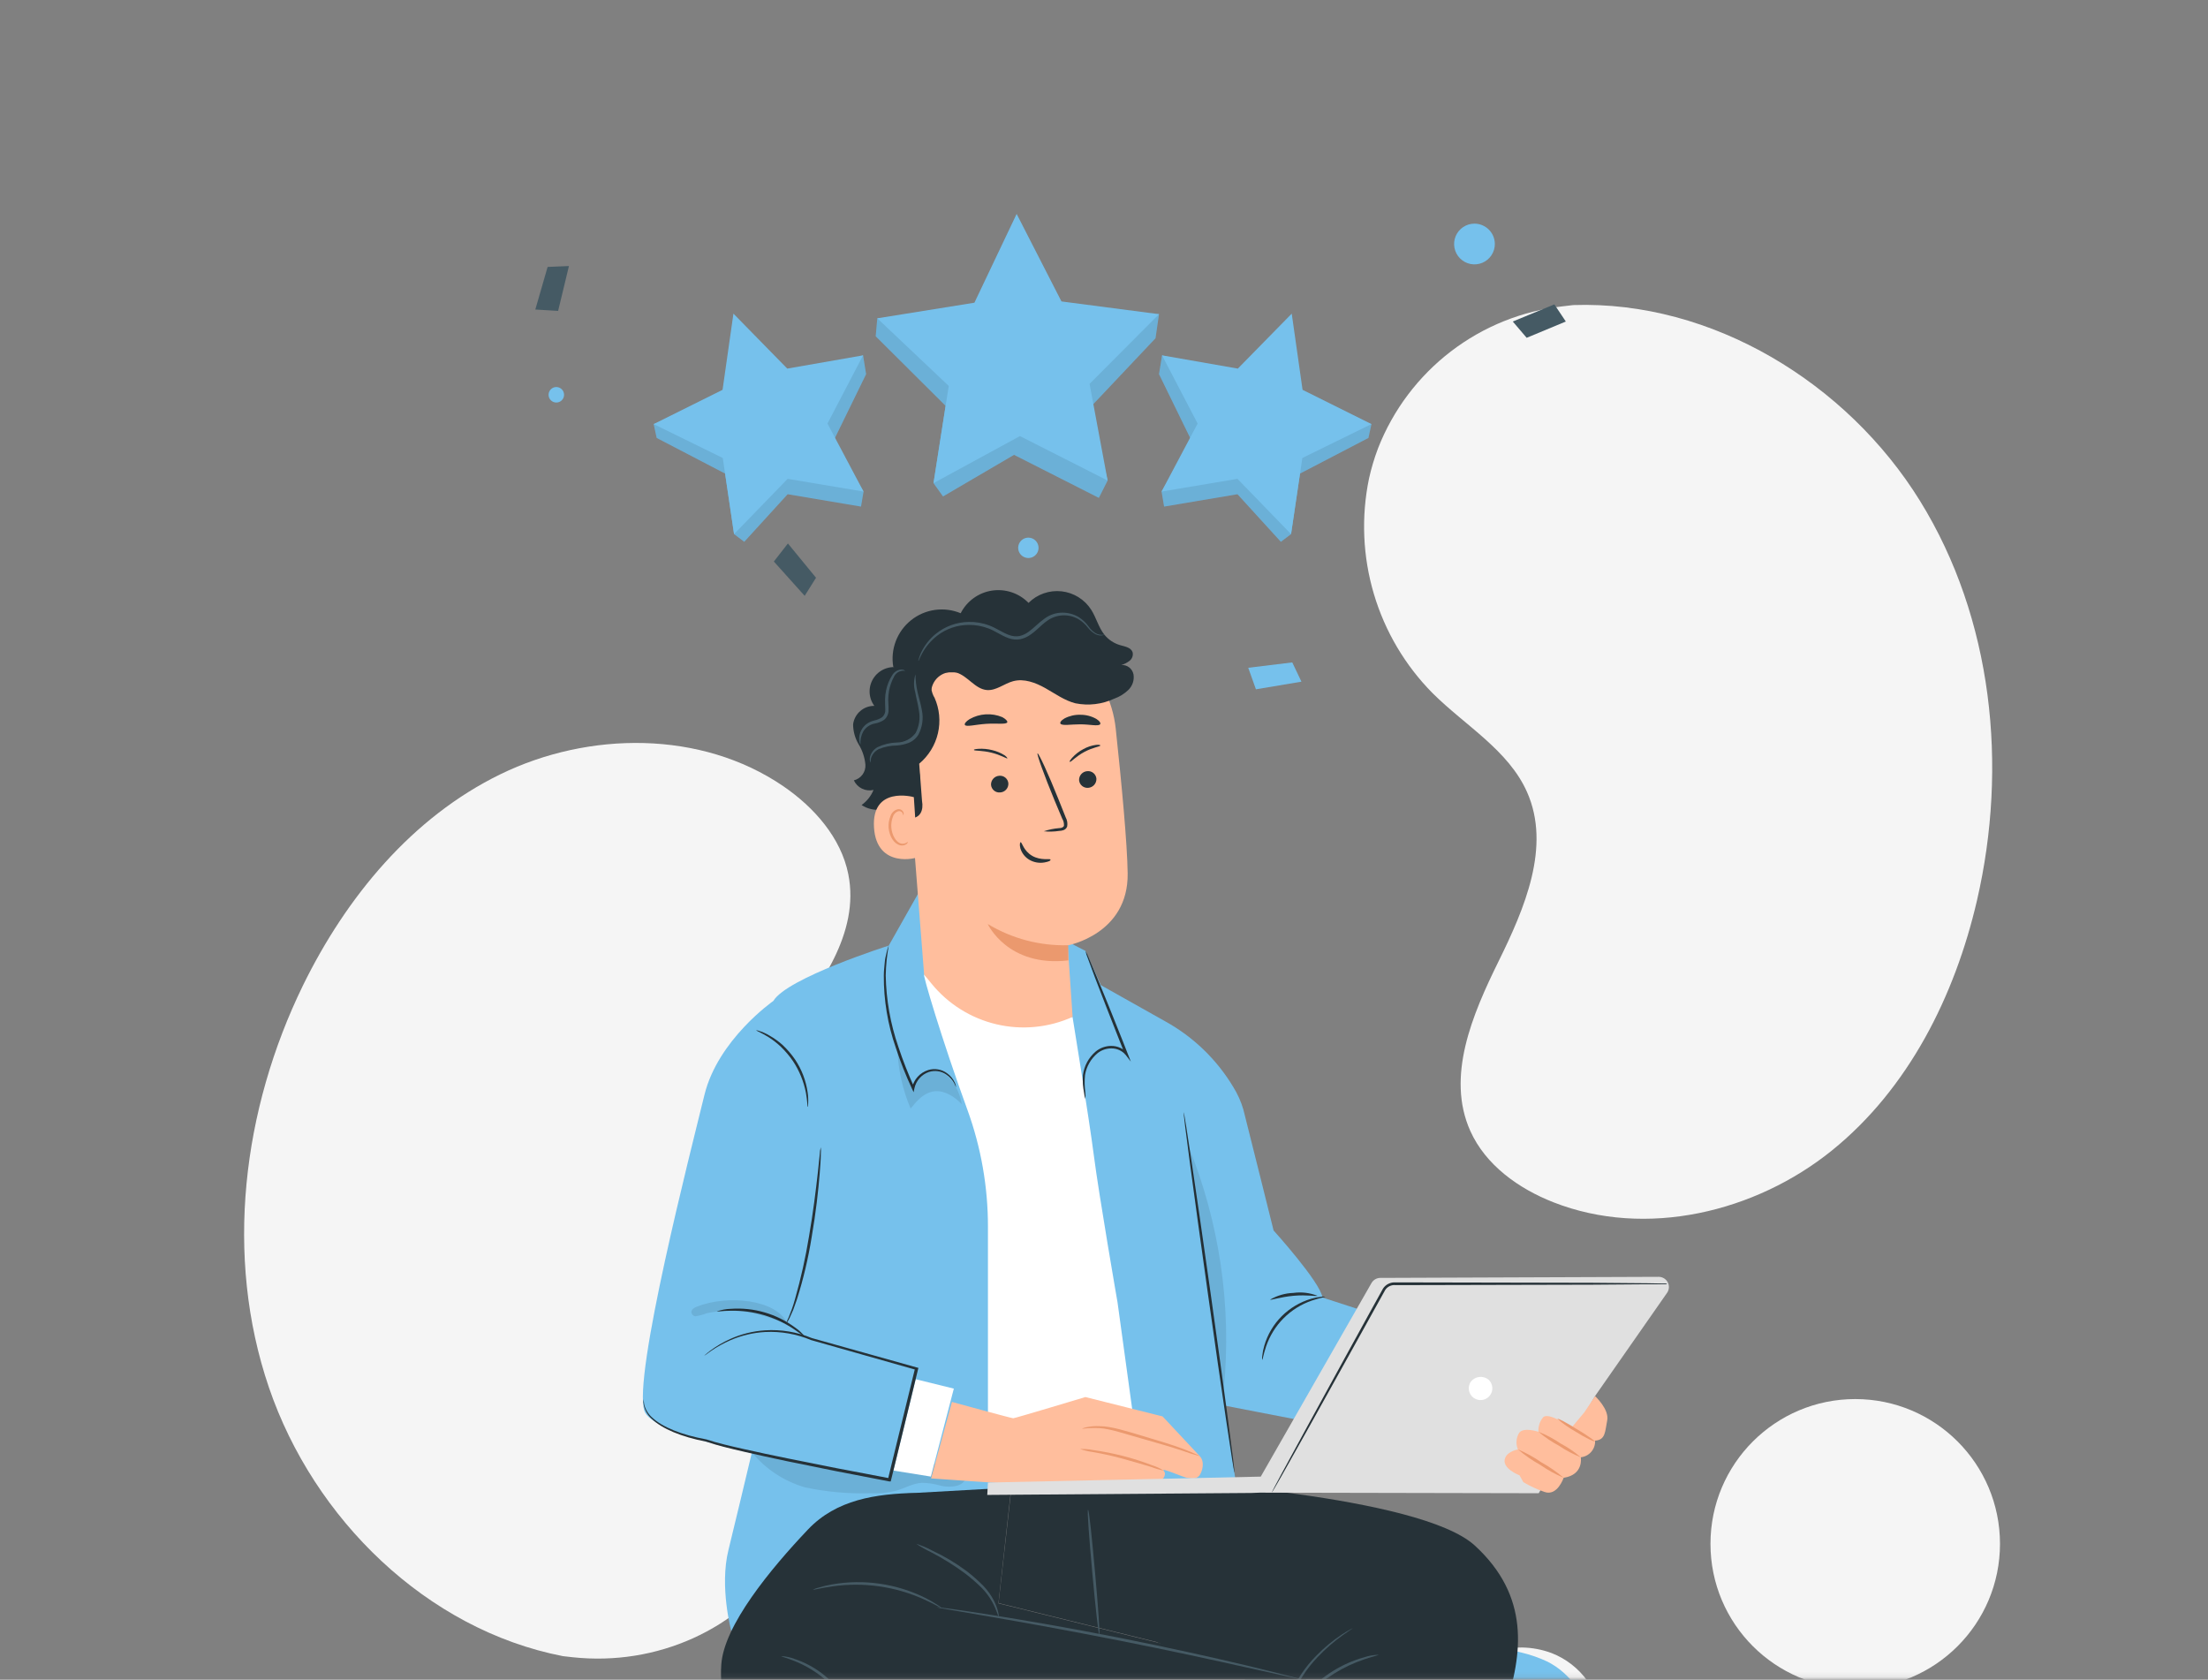<svg width="422" height="321" viewBox="0 0 422 321" fill="none" xmlns="http://www.w3.org/2000/svg">
<rect x="0" y="0" width="422" height="321" fill="#808080" stroke="none"/>
<mask id="mask0_1242_3967" style="mask-type:alpha" maskUnits="userSpaceOnUse" x="0" y="0" width="422" height="321">
<rect x="0.665" y="0.878" width="420.67" height="320" fill="#C4C4C4"/>
</mask>
<g mask="url(#mask0_1242_3967)">
<path d="M300.698 58.3L298.802 58.523C290.989 59.384 283.559 62.364 277.318 67.142C271.076 71.921 266.26 78.315 263.39 85.633C262.664 87.548 262.078 89.513 261.636 91.513C260.135 98.814 260.46 106.372 262.582 113.517C264.705 120.663 268.558 127.173 273.802 132.471C280.037 138.675 288.309 143.369 291.858 151.378C296.471 161.79 291.391 173.601 286.393 183.75C281.395 193.898 276.346 205.739 281.01 216.131C283.93 222.639 290.225 227.151 296.906 229.767C314.587 236.691 335.492 231.673 350.122 219.862C364.751 208.051 373.612 190.349 377.849 172.07C383.77 146.461 380.891 118.257 366.961 95.73C353.031 73.203 327.219 57.408 300.698 58.3Z" fill="#F5F5F5"/>
<path d="M107.586 316.498L109.482 316.711C125.47 318.425 141.214 311.48 150.034 298.229C151.183 296.529 152.2 294.742 153.076 292.887C156.178 286.109 157.557 278.669 157.09 271.23C156.623 263.791 154.325 256.582 150.399 250.246C145.715 242.804 138.7 236.366 137.047 227.779C134.888 216.627 142.481 206.216 149.629 197.446C156.776 188.677 164.339 178.275 162.139 167.103C160.75 160.107 155.62 154.298 149.7 150.243C134.016 139.537 112.523 139.73 95.623 147.972C78.723 156.214 66.161 171.462 57.899 188.332C46.382 211.954 42.834 240.036 51.4 265.159C59.967 290.281 81.541 311.429 107.586 316.498Z" fill="#F5F5F5"/>
<path d="M354.578 322.703C369.858 322.703 382.245 310.316 382.245 295.036C382.245 279.756 369.858 267.369 354.578 267.369C339.298 267.369 326.911 279.756 326.911 295.036C326.911 310.316 339.298 322.703 354.578 322.703Z" fill="#F5F5F5"/>
<path d="M252.761 247.965C252.315 244.984 243.413 235.15 243.413 235.15C243.413 235.15 238.973 217.297 237.635 212.035C237.189 210.514 236.538 209.061 235.698 207.716C232.551 202.473 228.074 198.153 222.721 195.195L210.404 188.271L207.463 181.722L177.88 166.515L169.861 180.708C169.861 180.708 150.386 186.892 147.811 191.282C145.236 195.672 149.088 254.95 149.088 254.95C149.088 254.95 140.977 289.135 139.224 296.212C137.47 303.288 139.771 311.723 139.771 311.723L154.279 293.525C158.79 287.868 168.685 285.263 175.792 285.364L236.53 285.638L234.086 268.626L283.226 278.136C283.226 278.136 291.671 261.651 292.35 261.327C293.029 261.002 252.761 247.965 252.761 247.965Z" fill="#76C1EC"/>
<path d="M176.624 186.234C176.198 185.798 180.05 198.825 184.896 212.096C187.503 219.267 188.831 226.841 188.82 234.471V282.526L217.936 280.549L213.587 248.898C213.587 248.898 210.039 228.479 209.045 220.714C208.133 213.617 204.99 194.354 204.99 194.354C204.99 194.354 188.82 198.653 176.624 186.234Z" fill="white"/>
<path d="M241.244 259.887C241.199 259.643 241.199 259.392 241.244 259.147C241.311 258.484 241.44 257.829 241.629 257.191C242.245 255.058 243.388 253.116 244.955 251.544C246.529 249.976 248.47 248.826 250.602 248.198C251.24 248.009 251.895 247.88 252.558 247.813C252.799 247.767 253.047 247.767 253.288 247.813C253.288 247.904 252.274 248.016 250.713 248.553C248.687 249.248 246.846 250.398 245.333 251.915C243.82 253.431 242.675 255.274 241.984 257.302C241.447 258.874 241.335 259.887 241.244 259.887Z" fill="#263238"/>
<path d="M242.744 248.37C244.097 247.576 245.627 247.133 247.195 247.083C248.747 246.868 250.329 247.056 251.787 247.63C251.787 247.793 249.76 247.397 247.235 247.63C244.711 247.863 242.805 248.522 242.744 248.37Z" fill="#263238"/>
<g opacity="0.3">
<path opacity="0.3" d="M146.158 274.598L143.624 277.457C146.266 280.719 149.848 283.09 153.883 284.249C157.95 285.112 162.106 285.487 166.262 285.364C167.946 285.446 169.632 285.285 171.27 284.888C172.923 284.411 174.454 283.479 176.167 283.377C177.316 283.383 178.459 283.546 179.563 283.864C180.675 284.179 181.849 284.197 182.97 283.915C183.524 283.765 184.016 283.44 184.372 282.989C184.728 282.538 184.93 281.985 184.947 281.41C172.308 277.717 159.299 275.432 146.158 274.598Z" fill="black"/>
</g>
<path d="M229.291 278.268L222.194 270.684L207.444 266.984C207.444 266.984 193.98 271.039 193.656 271.039C193.331 271.039 181.936 267.917 181.936 267.917L177.952 282.536L198.481 283.945L221.921 283.002C221.921 283.002 223.147 281.867 222.418 281.086C221.688 280.305 226.341 282.404 226.888 282.424C227.436 282.445 228.49 282.87 229.22 281.998C229.717 281.35 230.386 279.434 229.291 278.268Z" fill="#FFBE9D"/>
<path d="M222.418 281.036C221.621 280.885 220.841 280.661 220.086 280.366C218.666 279.92 216.689 279.353 214.49 278.744C212.29 278.136 210.262 277.73 208.792 277.477C207.988 277.372 207.196 277.185 206.43 276.919C207.242 276.884 208.055 276.945 208.853 277.102C210.792 277.373 212.714 277.752 214.611 278.237C216.511 278.719 218.379 279.315 220.207 280.022C220.984 280.264 221.727 280.605 222.418 281.036Z" fill="#EB996E"/>
<path d="M229.291 278.268C228.186 277.988 227.096 277.65 226.027 277.254C223.999 276.585 221.231 275.753 218.119 274.892C215.006 274.03 212.249 273.047 210.15 272.925C209.02 272.867 207.887 272.911 206.764 273.057C207.039 272.906 207.337 272.803 207.646 272.753C208.475 272.574 209.324 272.505 210.171 272.55C212.34 272.55 215.24 273.472 218.281 274.385C221.323 275.297 224.181 276.139 226.169 276.909C227.182 277.284 227.943 277.629 228.49 277.872C228.775 277.964 229.045 278.097 229.291 278.268Z" fill="#EB996E"/>
<path d="M147.811 191.282C147.811 191.282 137.216 198.653 134.631 209.257C132.046 219.862 120.884 263.202 123.175 269.68C125.466 276.159 170.013 282.525 170.013 282.525L175.295 260.222L152.667 254.027C152.667 254.027 152.961 233.396 153.245 224.85C153.529 216.303 147.811 191.282 147.811 191.282Z" fill="#76C1EC"/>
<path d="M175.011 263.578L182.301 265.372L177.911 282.181L170.753 281.035L175.011 263.578Z" fill="white"/>
<path d="M123.013 267.389C123.013 267.389 123.013 267.765 123.124 268.403C123.371 269.384 123.912 270.265 124.675 270.928C126.612 272.732 130.312 274.233 134.996 275.074C137.135 275.784 139.579 276.341 142.184 276.929C144.79 277.517 147.608 278.116 150.568 278.714C156.499 279.93 163.058 281.208 170.013 282.505L169.709 282.698C170.206 280.67 170.723 278.45 171.281 276.23C172.528 271.161 173.744 266.173 174.89 261.479L175.072 261.783L155.009 256.096C152.239 254.929 149.241 254.402 146.239 254.555C143.958 254.682 141.717 255.21 139.619 256.116C138.286 256.693 137.012 257.399 135.817 258.225L134.895 258.894C134.794 258.975 134.685 259.046 134.57 259.107C134.57 259.107 134.662 259.005 134.854 258.843C135.047 258.681 135.341 258.427 135.746 258.123C136.924 257.25 138.192 256.506 139.528 255.903C141.639 254.946 143.906 254.379 146.219 254.23C149.274 254.035 152.332 254.542 155.161 255.71L175.285 261.347L175.528 261.408L175.468 261.651C174.322 266.345 173.116 271.293 171.879 276.412C171.331 278.622 170.804 280.812 170.297 282.87L170.236 283.114H169.993C163.038 281.806 156.489 280.508 150.558 279.271C147.598 278.653 144.79 278.034 142.174 277.426C139.558 276.818 137.105 276.24 134.956 275.5C130.211 274.598 126.51 273.036 124.554 271.141C123.778 270.443 123.245 269.516 123.033 268.494C122.96 268.13 122.953 267.756 123.013 267.389Z" fill="#263238"/>
<path d="M153.904 255.538C153.843 255.609 153.083 254.909 151.724 254.007C148.166 251.624 143.961 250.396 139.68 250.489C138.038 250.489 137.034 250.712 137.014 250.621C137.863 250.313 138.757 250.146 139.66 250.124C144.058 249.805 148.426 251.075 151.967 253.703C152.71 254.203 153.364 254.823 153.904 255.538Z" fill="#263238"/>
<path d="M156.874 219.243C156.911 219.695 156.911 220.15 156.874 220.602C156.874 221.484 156.783 222.741 156.661 224.302C156.408 227.414 155.952 231.703 155.13 236.407C154.489 240.432 153.55 244.403 152.322 248.289C152.079 249.029 151.815 249.698 151.602 250.317L150.953 251.776C150.763 252.193 150.529 252.587 150.254 252.952C150.381 252.518 150.551 252.097 150.761 251.695C150.933 251.259 151.116 250.763 151.329 250.215C151.541 249.668 151.744 248.958 151.967 248.188C153.075 244.288 153.959 240.327 154.613 236.326C155.424 231.642 155.941 227.374 156.286 224.272C156.438 222.802 156.57 221.575 156.671 220.602C156.684 220.142 156.753 219.686 156.874 219.243Z" fill="#263238"/>
<path d="M182.706 207.757C182.706 207.757 182.605 207.483 182.362 207.007C182.001 206.331 181.474 205.759 180.831 205.344C180.355 205.018 179.811 204.804 179.24 204.72C178.669 204.635 178.086 204.683 177.536 204.858C176.839 205.096 176.216 205.513 175.729 206.066C175.242 206.618 174.907 207.289 174.758 208.011L174.616 208.73L174.302 208.061C173.116 205.516 172.083 202.903 171.21 200.235C169.661 195.79 168.886 191.113 168.918 186.406C168.918 185.504 169.04 184.693 169.091 183.973C169.142 183.253 169.304 182.655 169.415 182.168C169.522 181.657 169.671 181.155 169.861 180.668C169.516 182.562 169.322 184.481 169.283 186.406C169.367 191.061 170.185 195.673 171.706 200.072C172.581 202.72 173.596 205.319 174.748 207.858L174.292 207.919C174.467 207.122 174.848 206.385 175.398 205.781C175.948 205.178 176.647 204.73 177.424 204.482C178.028 204.3 178.666 204.261 179.287 204.369C179.908 204.476 180.496 204.727 181.003 205.101C181.662 205.564 182.181 206.198 182.504 206.936C182.592 207.13 182.657 207.334 182.696 207.544C182.716 207.676 182.727 207.757 182.706 207.757Z" fill="#263238"/>
<path d="M207.423 210.038C207.314 209.642 207.236 209.239 207.19 208.832C206.968 207.714 206.896 206.572 206.977 205.435C207.205 203.687 208.076 202.086 209.42 200.944C210.252 200.26 211.294 199.884 212.37 199.88C212.957 199.873 213.538 199.994 214.074 200.233C214.61 200.473 215.087 200.826 215.473 201.269L215.026 201.532L214.063 199.109C212.168 194.334 210.485 189.985 209.288 186.852L207.899 183.111C207.706 182.664 207.56 182.199 207.463 181.722C207.713 182.141 207.923 182.582 208.092 183.04C208.498 184.054 209.015 185.24 209.643 186.72C210.931 189.833 212.685 194.141 214.56 198.886L215.513 201.319L216.132 202.88L215.118 201.573C214.783 201.184 214.367 200.874 213.899 200.664C213.432 200.454 212.924 200.349 212.411 200.356C211.446 200.35 210.508 200.676 209.755 201.279C208.488 202.338 207.642 203.816 207.372 205.445C207.263 206.556 207.283 207.675 207.433 208.781C207.481 209.199 207.478 209.621 207.423 210.038Z" fill="#263238"/>
<path d="M226.229 212.552C226.371 212.552 228.662 227.942 231.349 246.971C234.035 266.001 236.083 281.441 235.941 281.441C235.8 281.441 233.508 266.051 230.822 246.971C228.135 227.891 226.087 212.573 226.229 212.552Z" fill="#263238"/>
<g opacity="0.3">
<path opacity="0.3" d="M171.514 200.397C171.637 204.339 172.493 208.224 174.038 211.853C175.143 210.484 176.37 209.045 178.093 208.639C180.182 208.143 182.301 209.43 183.811 211.012C183.55 209.43 182.925 207.931 181.986 206.632C181.518 205.993 180.908 205.472 180.205 205.108C179.501 204.744 178.723 204.547 177.931 204.533C177.142 204.552 176.381 204.833 175.77 205.333C175.158 205.832 174.731 206.521 174.555 207.291L171.645 200.468" fill="black"/>
</g>
<path d="M154.39 211.538C154.299 211.538 154.33 210.474 154.026 208.821C153.609 206.668 152.772 204.618 151.562 202.789C150.881 201.799 150.103 200.878 149.24 200.042C148.525 199.365 147.748 198.757 146.919 198.227C145.489 197.325 144.486 196.98 144.526 196.889C144.775 196.907 145.019 196.968 145.246 197.071C145.53 197.147 145.805 197.253 146.067 197.385C146.418 197.536 146.756 197.712 147.081 197.913C147.963 198.411 148.789 199.002 149.544 199.677C150.454 200.524 151.266 201.469 151.967 202.495C153.224 204.378 154.042 206.519 154.36 208.76C154.461 209.431 154.495 210.111 154.461 210.788C154.461 211.275 154.431 211.538 154.39 211.538Z" fill="#263238"/>
<path d="M213.242 139.243C212.663 133.814 210.062 128.803 205.955 125.205C201.848 121.608 196.538 119.688 191.08 119.828H189.955C177.84 120.842 171.939 131.7 173.298 143.775L176.623 186.254L178.033 187.977C181.196 191.864 185.557 194.595 190.435 195.744C195.312 196.894 200.433 196.398 205 194.334L204.067 180.667C204.067 180.667 215.686 178.559 215.523 166.9C215.452 161.243 214.357 149.665 213.242 139.243Z" fill="#FFBE9D"/>
<path d="M204.158 180.637C198.749 180.788 193.411 179.38 188.779 176.582C188.779 176.582 192.581 184.885 204.189 183.537L204.158 180.637Z" fill="#EB996E"/>
<path d="M209.552 148.833C209.563 149.266 209.408 149.687 209.117 150.008C208.826 150.329 208.423 150.526 207.991 150.557C207.779 150.578 207.566 150.556 207.363 150.494C207.16 150.432 206.971 150.33 206.808 150.194C206.645 150.058 206.51 149.891 206.412 149.703C206.314 149.515 206.255 149.309 206.237 149.097C206.223 148.663 206.378 148.241 206.669 147.92C206.96 147.598 207.365 147.402 207.798 147.374C208.01 147.351 208.223 147.372 208.427 147.433C208.631 147.495 208.82 147.597 208.983 147.733C209.147 147.869 209.281 148.037 209.379 148.226C209.477 148.415 209.535 148.621 209.552 148.833Z" fill="#263238"/>
<path d="M210.292 142.497C210.16 142.7 208.842 142.842 207.251 143.694C205.659 144.545 204.726 145.61 204.513 145.59C204.3 145.569 204.513 145.296 204.909 144.819C205.515 144.147 206.236 143.587 207.038 143.167C207.803 142.739 208.642 142.46 209.511 142.345C210.11 142.285 210.363 142.396 210.292 142.497Z" fill="#263238"/>
<path d="M192.723 149.716C192.742 150.151 192.589 150.576 192.297 150.899C192.004 151.221 191.596 151.416 191.162 151.439C190.95 151.462 190.736 151.441 190.532 151.379C190.329 151.318 190.14 151.216 189.976 151.08C189.813 150.944 189.678 150.776 189.581 150.587C189.483 150.398 189.424 150.191 189.408 149.979C189.394 149.546 189.548 149.123 189.84 148.802C190.131 148.48 190.536 148.285 190.969 148.256C191.18 148.234 191.394 148.254 191.598 148.316C191.802 148.377 191.991 148.479 192.154 148.615C192.318 148.752 192.452 148.919 192.55 149.108C192.648 149.297 192.706 149.504 192.723 149.716Z" fill="#263238"/>
<path d="M192.52 144.941C192.287 144.941 191.202 144.261 189.479 143.836C187.755 143.41 186.326 143.501 186.174 143.359C186.022 143.217 186.356 143.156 186.975 143.106C187.878 143.048 188.785 143.134 189.661 143.359C190.51 143.561 191.319 143.903 192.054 144.373C192.459 144.697 192.581 144.92 192.52 144.941Z" fill="#263238"/>
<path d="M199.495 158.861C200.434 158.547 201.408 158.346 202.395 158.263C202.851 158.263 203.277 158.1 203.348 157.786C203.376 157.316 203.259 156.849 203.013 156.448L201.563 152.991C199.536 148.084 198.096 144.039 198.299 143.968C198.502 143.897 200.326 147.8 202.283 152.707C202.77 153.923 203.236 155.079 203.672 156.184C203.971 156.728 204.072 157.359 203.956 157.969C203.893 158.132 203.793 158.279 203.665 158.398C203.537 158.518 203.383 158.607 203.216 158.658C202.966 158.736 202.707 158.781 202.445 158.79C201.469 158.94 200.477 158.964 199.495 158.861Z" fill="#263238"/>
<path d="M192.52 138.026C192.317 138.503 190.543 138.188 188.465 138.33C186.386 138.472 184.622 138.979 184.409 138.523C184.288 138.31 184.612 137.864 185.312 137.428C186.253 136.892 187.304 136.579 188.384 136.513C189.465 136.446 190.547 136.627 191.547 137.043C192.216 137.398 192.581 137.793 192.52 138.026Z" fill="#263238"/>
<path d="M210.252 138.422C209.856 138.838 208.315 138.422 206.47 138.422C204.625 138.422 203.054 138.736 202.689 138.31C202.526 138.108 202.77 137.692 203.449 137.297C204.386 136.806 205.433 136.565 206.49 136.597C207.556 136.59 208.605 136.862 209.532 137.388C210.201 137.804 210.424 138.229 210.252 138.422Z" fill="#263238"/>
<path d="M216.639 128.882C216.536 128.35 216.242 127.874 215.813 127.543C215.383 127.212 214.848 127.05 214.307 127.087C214.89 126.921 215.434 126.642 215.909 126.266C216.145 126.076 216.323 125.822 216.421 125.536C216.52 125.249 216.536 124.94 216.466 124.644C216.162 123.742 215.007 123.549 214.094 123.296C212.896 122.948 211.835 122.24 211.053 121.268C209.948 119.869 209.522 118.044 208.559 116.534C207.937 115.558 207.104 114.735 206.122 114.124C205.139 113.514 204.032 113.131 202.883 113.004C201.733 112.878 200.569 113.011 199.478 113.394C198.386 113.776 197.395 114.399 196.575 115.216C195.681 114.296 194.58 113.603 193.364 113.195C192.148 112.787 190.852 112.675 189.583 112.868C188.315 113.061 187.112 113.555 186.072 114.307C185.033 115.059 184.189 116.048 183.609 117.193C182.054 116.544 180.353 116.325 178.684 116.56C177.015 116.794 175.44 117.473 174.124 118.525C172.808 119.577 171.798 120.964 171.202 122.54C170.605 124.116 170.443 125.823 170.733 127.483L177.992 131.933C178.051 131.381 178.226 130.848 178.507 130.369C178.787 129.89 179.166 129.475 179.618 129.153C180.07 128.831 180.586 128.609 181.131 128.501C181.675 128.393 182.236 128.402 182.777 128.527C184.967 129.166 186.366 131.7 188.637 131.873C190.411 132.004 191.922 130.636 193.635 130.18C195.714 129.622 197.914 130.453 199.789 131.508C201.665 132.562 203.459 133.88 205.548 134.407C208.042 134.907 210.631 134.598 212.938 133.525C213.963 133.166 214.897 132.588 215.676 131.832C216.06 131.453 216.348 130.987 216.515 130.474C216.683 129.961 216.725 129.415 216.639 128.882Z" fill="#263238"/>
<path d="M179.219 128.507L212.472 128.325C211.272 126.09 209.529 124.193 207.403 122.81C202.987 119.583 197.665 117.834 192.196 117.812C186.772 117.812 175.924 124.776 172.102 128.619C169.06 131.66 169.141 134.286 169.141 134.286C168.756 138.605 171.301 143.41 172.386 147.638C172.933 149.808 174.079 156.377 174.079 156.377C175.904 156.326 176.542 154.846 176.218 153.042L175.68 145.945C177.475 144.448 178.732 142.406 179.261 140.13C179.789 137.854 179.561 135.468 178.61 133.333C178.154 132.704 177.059 129.775 179.219 128.507Z" fill="#263238"/>
<path d="M175.204 145.478C173.511 139.598 171.95 133.312 173.754 127.432H172.74L172.335 127.726C171.397 127.411 170.384 127.403 169.442 127.703C168.499 128.003 167.677 128.595 167.094 129.394C166.511 130.193 166.197 131.156 166.199 132.145C166.201 133.134 166.518 134.097 167.104 134.894C166.115 134.885 165.157 135.238 164.41 135.886C163.664 136.533 163.179 137.432 163.048 138.412C163.052 139.777 163.427 141.116 164.133 142.285C164.841 143.456 165.274 144.774 165.4 146.137C165.443 146.816 165.245 147.488 164.84 148.035C164.436 148.582 163.852 148.969 163.19 149.128C163.511 149.819 164.06 150.38 164.745 150.714C165.43 151.048 166.209 151.136 166.952 150.963C166.478 152.118 165.687 153.117 164.67 153.842C166.84 155.322 169.81 154.856 172.163 153.67C173.622 153.083 174.813 151.978 175.508 150.567C176.157 148.935 175.67 147.141 175.204 145.478Z" fill="#263238"/>
<path d="M174.657 152.342C174.454 152.261 166.546 150.182 167.043 158.141C167.54 166.099 175.407 164.001 175.407 163.767C175.407 163.534 174.657 152.342 174.657 152.342Z" fill="#FFBE9D"/>
<path d="M173.501 160.878C173.501 160.878 173.369 160.979 173.136 161.101C172.821 161.257 172.458 161.286 172.122 161.182C171.26 160.918 170.48 159.631 170.358 158.191C170.297 157.503 170.39 156.81 170.632 156.163C170.697 155.908 170.823 155.671 170.999 155.475C171.176 155.279 171.398 155.129 171.646 155.038C171.803 154.989 171.972 154.996 172.126 155.057C172.279 155.117 172.406 155.229 172.487 155.373C172.609 155.586 172.558 155.748 172.609 155.768C172.66 155.788 172.771 155.616 172.69 155.292C172.625 155.102 172.505 154.936 172.345 154.815C172.233 154.737 172.106 154.682 171.972 154.654C171.837 154.626 171.699 154.626 171.565 154.653C171.242 154.738 170.946 154.903 170.705 155.134C170.464 155.364 170.285 155.652 170.186 155.971C169.893 156.683 169.772 157.454 169.831 158.222C169.983 159.823 170.845 161.263 172.061 161.547C172.277 161.594 172.501 161.593 172.717 161.544C172.932 161.495 173.134 161.399 173.308 161.263C173.501 161.07 173.531 160.888 173.501 160.878Z" fill="#EB996E"/>
<path d="M166.394 145.742C166.394 145.742 166.171 145.438 166.242 144.809C166.327 144.383 166.504 143.98 166.762 143.63C167.019 143.279 167.351 142.99 167.732 142.781C168.875 142.238 170.117 141.937 171.382 141.899C172.09 141.9 172.787 141.732 173.418 141.412C174.049 141.091 174.595 140.626 175.011 140.054C175.674 138.765 175.895 137.294 175.64 135.867C175.447 134.529 175.093 133.323 174.92 132.278C174.599 131.16 174.617 129.971 174.971 128.862C174.978 129.98 175.104 131.095 175.346 132.187C175.569 133.201 175.964 134.387 176.208 135.796C176.514 137.355 176.278 138.972 175.539 140.379C175.099 141.106 174.433 141.668 173.643 141.981C172.935 142.243 172.195 142.407 171.443 142.467C170.244 142.474 169.057 142.708 167.945 143.157C167.597 143.336 167.288 143.582 167.035 143.881C166.783 144.181 166.593 144.527 166.475 144.9C166.43 145.179 166.403 145.46 166.394 145.742Z" fill="#455A64"/>
<path d="M164.468 142.285C164.468 142.285 164.296 142.062 164.225 141.565C164.143 140.864 164.281 140.156 164.62 139.537C164.853 139.098 165.174 138.711 165.563 138.402C166.018 138.06 166.539 137.819 167.094 137.692C167.632 137.577 168.144 137.364 168.604 137.063C168.808 136.881 168.968 136.655 169.071 136.402C169.175 136.149 169.22 135.876 169.202 135.604C169.202 135.005 169.132 134.367 169.152 133.728C169.16 133.118 169.228 132.51 169.355 131.913C169.559 130.905 169.948 129.943 170.5 129.075C170.676 128.756 170.928 128.486 171.235 128.29C171.541 128.093 171.891 127.976 172.254 127.949C172.781 127.949 173.004 128.193 172.984 128.213C172.964 128.233 172.72 128.122 172.274 128.213C171.97 128.278 171.684 128.412 171.439 128.606C171.195 128.799 170.999 129.046 170.865 129.328C170.408 130.178 170.086 131.095 169.912 132.045C169.814 132.608 169.763 133.177 169.76 133.748C169.76 134.336 169.851 134.965 169.821 135.654C169.836 136.015 169.768 136.375 169.622 136.705C169.476 137.035 169.256 137.328 168.979 137.56C168.456 137.911 167.866 138.149 167.246 138.26C166.784 138.339 166.345 138.515 165.956 138.777C165.568 139.04 165.241 139.382 164.995 139.78C164.579 140.546 164.395 141.416 164.468 142.285Z" fill="#455A64"/>
<path d="M211.063 121.268C211.113 121.268 210.465 121.704 209.42 121.218C208.832 120.899 208.318 120.46 207.91 119.93C207.407 119.271 206.78 118.716 206.065 118.298C205.134 117.774 204.071 117.533 203.005 117.603C201.939 117.674 200.917 118.052 200.063 118.693C199.049 119.403 198.208 120.406 197.021 121.238C196.418 121.685 195.727 122 194.994 122.16C194.235 122.293 193.454 122.22 192.733 121.947C191.293 121.43 190.158 120.548 188.921 120.102C187.727 119.644 186.459 119.414 185.18 119.423C182.978 119.42 180.837 120.152 179.097 121.501C177.935 122.409 176.969 123.544 176.259 124.837C175.762 125.759 175.579 126.327 175.529 126.307C175.478 126.287 175.529 126.155 175.61 125.881C175.725 125.486 175.867 125.1 176.036 124.725C176.69 123.345 177.642 122.126 178.823 121.157C180.603 119.702 182.821 118.891 185.119 118.855C186.472 118.82 187.819 119.051 189.083 119.535C190.422 120.021 191.577 120.903 192.885 121.359C193.505 121.598 194.177 121.665 194.832 121.552C195.466 121.407 196.064 121.13 196.586 120.741C197.65 119.981 198.542 118.977 199.627 118.227C200.63 117.475 201.851 117.073 203.104 117.081C204.173 117.089 205.222 117.376 206.146 117.913C206.886 118.385 207.53 118.994 208.042 119.707C208.397 120.228 208.856 120.67 209.39 121.005C209.893 121.304 210.492 121.398 211.063 121.268Z" fill="#455A64"/>
<path d="M195.075 160.949C195.328 160.949 195.612 162.591 197.275 163.554C198.937 164.517 200.712 164.031 200.772 164.264C200.833 164.497 200.418 164.669 199.657 164.811C198.664 164.996 197.637 164.824 196.758 164.325C195.916 163.838 195.292 163.047 195.014 162.115C194.831 161.415 194.953 160.959 195.075 160.949Z" fill="#263238"/>
<path d="M299.984 319.358C296.898 316.706 292.893 315.373 288.832 315.647L281.979 337.414C286.997 337.637 292.006 340.222 296.852 338.894C298.787 338.297 300.511 337.159 301.821 335.614C303.13 334.069 303.971 332.182 304.242 330.175C304.453 328.162 304.176 326.129 303.435 324.246C302.694 322.363 301.51 320.686 299.984 319.358Z" fill="#76C1EC"/>
<path d="M288.914 315.15C288.914 314.978 289.654 314.836 290.941 314.846C292.857 314.881 294.753 315.241 296.548 315.911C299.291 316.98 301.664 318.821 303.381 321.213C304.43 322.631 305.203 324.234 305.662 325.937C306.158 327.802 306.214 329.756 305.824 331.645C305.447 333.56 304.592 335.349 303.34 336.846C302.141 338.21 300.622 339.255 298.92 339.887C296.154 340.865 293.171 341.058 290.303 340.445C288.456 340.083 286.655 339.522 284.929 338.772C283.723 338.255 283.084 337.87 283.145 337.698C283.206 337.525 283.936 337.576 285.173 337.789C286.41 338.002 288.285 338.397 290.516 338.6C293.045 338.88 295.605 338.532 297.967 337.586C299.263 337.038 300.409 336.191 301.313 335.112C302.26 333.933 302.907 332.542 303.198 331.057C303.477 329.586 303.456 328.073 303.137 326.61C302.818 325.147 302.208 323.763 301.343 322.541C299.946 320.425 298.025 318.707 295.767 317.553C294.167 316.798 292.492 316.213 290.769 315.809C289.603 315.546 288.893 315.333 288.914 315.15Z" fill="#F5F5F5"/>
<path d="M175.184 285.293C167.316 285.476 159.855 286.581 154.431 292.288C147.243 299.862 138.362 310.638 137.855 318.11C137.105 329.262 143.847 332.608 148.764 335.345C150.939 336.521 153.389 337.092 155.86 336.998L246.779 336.308L249.628 320.908L190.827 306.411L193.27 284.279L175.184 285.293Z" fill="#263238"/>
<path d="M193.321 284.269L221.921 282.951C221.921 282.951 271.334 285.699 281.867 295.36C292.401 305.022 291.093 316.002 287.575 326.535C284.057 337.069 253.106 404.477 253.106 404.477C253.106 404.477 255.62 408.766 254.211 413.044C253.64 414.918 252.593 416.611 251.171 417.958C249.749 419.305 248.002 420.26 246.1 420.729L218.605 410.59C218.605 410.59 214.875 409.272 217.51 405.755C220.146 402.237 221.9 401.588 221.9 401.588V394.562C221.9 394.562 231.562 376.993 232.434 374.58C233.306 372.167 242.572 336.42 242.572 336.42L248.726 325.846C248.726 325.846 233.853 318.85 220.957 313.781L190.847 306.36L193.321 284.269Z" fill="#263238"/>
<path d="M263.487 316.235C263.487 316.316 262.473 316.539 260.881 317.066C256.713 318.442 252.937 320.799 249.871 323.94C249.273 324.63 248.64 325.29 247.976 325.917C248.404 325.098 248.951 324.347 249.598 323.686C251.072 322.021 252.78 320.576 254.667 319.398C256.553 318.211 258.602 317.306 260.75 316.711C261.633 316.415 262.556 316.254 263.487 316.235Z" fill="#455A64"/>
<path d="M235.404 363.965C235.416 363.762 235.454 363.561 235.516 363.367L235.942 361.694L237.584 355.561L243.211 335.376C244.356 331.432 245.33 327.681 246.435 324.275C247.601 321.314 249.365 318.626 251.615 316.377C253.101 314.853 254.746 313.494 256.522 312.322C257.161 311.916 257.658 311.612 258.012 311.429C258.183 311.322 258.362 311.23 258.55 311.156C258.55 311.156 257.86 311.622 256.644 312.484C254.926 313.71 253.331 315.099 251.879 316.63C249.708 318.87 248.011 321.526 246.891 324.437C245.877 327.792 244.863 331.594 243.718 335.518L237.949 355.652C237.199 358.176 236.58 360.234 236.134 361.735C235.921 362.404 235.759 362.952 235.617 363.377C235.573 363.582 235.501 363.78 235.404 363.965Z" fill="#455A64"/>
<path d="M210.11 312.474C209.958 312.474 209.36 307.141 208.761 300.531C208.163 293.921 207.748 288.548 207.95 288.538C208.153 288.527 208.69 293.87 209.289 300.48C209.887 307.09 210.252 312.464 210.11 312.474Z" fill="#455A64"/>
<path d="M162.501 326.799C162.42 326.799 161.984 325.978 161.082 324.71C159.917 323.062 158.52 321.59 156.935 320.341C155.338 319.107 153.573 318.107 151.694 317.37C150.244 316.803 149.301 316.59 149.322 316.499C150.175 316.538 151.017 316.713 151.816 317.016C155.78 318.323 159.167 320.968 161.396 324.498C161.888 325.199 162.262 325.976 162.501 326.799Z" fill="#455A64"/>
<path d="M180.02 307.334C180.02 307.415 178.763 306.644 176.664 305.681C171.158 303.18 165.051 302.307 159.064 303.167C156.783 303.491 155.394 303.897 155.374 303.805C155.669 303.639 155.987 303.516 156.317 303.44C157.198 303.168 158.095 302.951 159.003 302.792C165.058 301.729 171.294 302.624 176.806 305.346C177.632 305.754 178.432 306.215 179.199 306.725C179.499 306.889 179.776 307.094 180.02 307.334Z" fill="#455A64"/>
<path d="M248.513 320.878C248.269 320.866 248.027 320.825 247.793 320.756L245.765 320.32L238.365 318.688C232.109 317.289 223.451 315.403 213.851 313.507C204.25 311.612 195.531 310.04 189.215 308.955L181.723 307.668L179.695 307.313C179.456 307.285 179.221 307.227 178.996 307.141C179.236 307.147 179.477 307.168 179.715 307.201L181.743 307.465C183.517 307.708 186.082 308.094 189.255 308.59C195.592 309.604 204.331 311.084 213.942 312.99C223.553 314.896 232.19 316.833 238.436 318.323C241.548 319.073 244.072 319.702 245.806 320.158L247.834 320.685C248.065 320.729 248.293 320.793 248.513 320.878Z" fill="#455A64"/>
<path d="M190.878 309.006C190.776 309.006 190.563 307.81 189.62 306.107C189.069 305.124 188.387 304.22 187.593 303.42C186.592 302.434 185.528 301.513 184.409 300.663C182.348 299.14 180.168 297.784 177.891 296.607C176.927 296.149 175.999 295.621 175.113 295.026C176.133 295.348 177.121 295.766 178.063 296.273C180.416 297.364 182.651 298.692 184.734 300.237C185.868 301.102 186.939 302.047 187.938 303.065C188.752 303.909 189.435 304.869 189.965 305.914C190.329 306.621 190.605 307.37 190.786 308.145C190.87 308.424 190.901 308.716 190.878 309.006Z" fill="#455A64"/>
<g opacity="0.3">
<path opacity="0.3" d="M227.071 218.868L233.58 264.713L233.904 265.443C235.43 249.594 233.085 233.611 227.071 218.868Z" fill="black"/>
</g>
<path d="M262.119 245.207L240.96 282.191L188.82 283.326L188.688 285.689L239.176 285.314L240.778 285.253L294.084 285.364L304.861 266.781L318.629 247.052C318.828 246.759 318.943 246.418 318.963 246.064C318.982 245.711 318.905 245.359 318.739 245.046C318.573 244.733 318.325 244.471 318.022 244.289C317.718 244.106 317.371 244.01 317.017 244.011L263.801 244.214C263.458 244.216 263.122 244.309 262.826 244.484C262.531 244.658 262.287 244.908 262.119 245.207Z" fill="#E0E0E0"/>
<path d="M304.861 266.811C304.861 266.811 307.598 269.325 307.172 271.454C306.747 273.583 306.878 275.175 304.861 275.317C304.899 276.096 304.636 276.86 304.126 277.45C303.617 278.041 302.9 278.413 302.124 278.49C302.124 278.49 302.742 281.836 298.849 282.414C298.849 282.414 297.653 285.992 295.199 285.121C293.785 284.64 292.426 284.011 291.144 283.245L290.424 281.947C290.424 281.947 286.805 280.589 287.697 278.551C288.245 277.314 290.11 276.99 290.11 276.99C289.895 276.482 289.804 275.93 289.845 275.38C289.886 274.83 290.056 274.298 290.343 273.827C291.205 272.661 294.023 273.624 294.023 273.624C293.965 272.625 294.283 271.641 294.915 270.866C295.929 269.721 300.37 272.813 300.37 272.813L302.813 269.893L304.861 266.811Z" fill="#FFBE9D"/>
<path d="M298.849 282.414C297.268 281.741 295.76 280.909 294.347 279.93C292.843 279.1 291.429 278.114 290.13 276.99C291.71 277.67 293.217 278.505 294.631 279.484C296.132 280.316 297.545 281.298 298.849 282.414Z" fill="#EB996E"/>
<path d="M302.124 278.491C300.653 277.913 299.252 277.171 297.947 276.281C296.552 275.542 295.243 274.651 294.043 273.625C295.516 274.198 296.918 274.939 298.22 275.835C299.615 276.574 300.924 277.464 302.124 278.491Z" fill="#EB996E"/>
<path d="M297.663 271.151C297.744 270.999 299.416 271.881 301.363 273.118C302.57 273.814 303.731 274.586 304.84 275.429C304.769 275.601 303.026 274.811 301.079 273.564C299.859 272.882 298.713 272.073 297.663 271.151Z" fill="#EB996E"/>
<path d="M318.628 245.43C318.544 245.443 318.459 245.443 318.375 245.43H317.625H314.745L304.161 245.511L269.235 245.592H266.691C266.316 245.557 265.938 245.622 265.597 245.783C265.257 245.944 264.965 246.193 264.754 246.505C263.943 247.951 263.152 249.377 262.382 250.783L257.881 258.893L250.246 272.61C248.077 276.483 246.303 279.626 245.056 281.846C244.458 282.86 243.971 283.732 243.626 284.34L243.241 284.979L243.099 285.192C243.099 285.192 243.099 285.101 243.19 284.949L243.535 284.279L244.883 281.745L249.952 272.428L257.495 258.65C258.915 256.065 260.415 253.348 261.956 250.54L264.339 246.231C264.598 245.845 264.956 245.535 265.374 245.332C265.793 245.129 266.257 245.041 266.721 245.075H269.266L304.192 245.146L314.776 245.237L317.655 245.288H318.405C318.487 245.323 318.562 245.371 318.628 245.43Z" fill="#263238"/>
<path d="M281.117 264.034C280.871 264.39 280.733 264.809 280.719 265.242C280.706 265.675 280.817 266.102 281.041 266.473C281.264 266.844 281.589 267.143 281.978 267.334C282.367 267.524 282.802 267.599 283.232 267.548C283.662 267.497 284.069 267.324 284.402 267.048C284.736 266.772 284.983 266.406 285.114 265.993C285.245 265.581 285.254 265.139 285.141 264.721C285.027 264.304 284.795 263.927 284.473 263.638C283.974 263.249 283.342 263.072 282.714 263.146C282.085 263.22 281.512 263.539 281.117 264.034Z" fill="white"/>
<g opacity="0.3">
<path opacity="0.3" d="M133.1 249.749C132.654 249.931 132.137 250.236 132.137 250.763C132.153 250.959 132.235 251.143 132.37 251.287C132.504 251.431 132.683 251.524 132.877 251.554C133.621 251.448 134.349 251.254 135.047 250.976C140.532 249.769 145.043 250.925 150.254 253.003L150.426 252.831C148.358 248.34 139.001 247.346 133.1 249.749Z" fill="black"/>
</g>
<path d="M289.126 61.444L291.782 64.556L299.264 61.444L297.074 58.169L289.126 61.444Z" fill="#455A64"/>
<path d="M285.699 46.632C285.699 47.402 285.471 48.154 285.043 48.795C284.615 49.435 284.007 49.934 283.296 50.228C282.585 50.523 281.802 50.6 281.047 50.45C280.291 50.3 279.598 49.929 279.053 49.385C278.509 48.84 278.138 48.147 277.988 47.391C277.838 46.636 277.915 45.853 278.209 45.142C278.504 44.431 279.003 43.823 279.643 43.395C280.283 42.967 281.036 42.739 281.806 42.739C282.838 42.741 283.826 43.153 284.556 43.882C285.286 44.611 285.697 45.6 285.699 46.632Z" fill="#76C1EC"/>
<path d="M198.491 104.703C198.489 105.089 198.372 105.465 198.156 105.785C197.939 106.104 197.633 106.352 197.275 106.497C196.918 106.642 196.525 106.677 196.147 106.598C195.77 106.519 195.424 106.33 195.154 106.055C194.884 105.779 194.702 105.429 194.631 105.05C194.56 104.671 194.604 104.279 194.756 103.924C194.908 103.57 195.163 103.269 195.487 103.059C195.81 102.849 196.189 102.74 196.575 102.746C197.088 102.754 197.577 102.964 197.935 103.331C198.294 103.697 198.494 104.19 198.491 104.703Z" fill="#76C1EC"/>
<path d="M107.806 75.444C107.806 75.738 107.718 76.025 107.555 76.269C107.391 76.512 107.159 76.702 106.887 76.814C106.615 76.925 106.317 76.953 106.029 76.894C105.741 76.835 105.478 76.692 105.272 76.483C105.065 76.274 104.926 76.009 104.871 75.72C104.816 75.432 104.849 75.134 104.964 74.864C105.079 74.594 105.272 74.364 105.518 74.204C105.764 74.043 106.052 73.96 106.346 73.964C106.735 73.969 107.106 74.128 107.379 74.405C107.652 74.682 107.806 75.055 107.806 75.444Z" fill="#76C1EC"/>
<path d="M102.311 59.152L106.67 59.416L108.738 50.839L104.663 51.011L102.311 59.152Z" fill="#455A64"/>
<path d="M238.567 127.615L240.037 131.731L248.736 130.271L246.982 126.591L238.567 127.615Z" fill="#76C1EC"/>
<path d="M150.588 103.861L147.902 107.308L153.792 113.868L155.962 110.411L150.588 103.861Z" fill="#455A64"/>
<path d="M140.176 62.888L150.467 73.381L164.954 67.907L165.532 71.506L159.256 84.351L165.045 93.941L164.559 96.81L150.538 94.448L142.245 103.542L140.298 102.072L138.585 90.504L125.507 83.692L124.929 81.046L138.098 77.447L140.176 62.888Z" fill="#76C1EC"/>
<g opacity="0.3">
<path opacity="0.3" d="M140.176 62.888L150.467 73.381L164.954 67.907L165.532 71.506L159.256 84.351L165.045 93.941L164.559 96.81L150.538 94.448L142.245 103.542L140.298 102.072L138.585 90.504L125.507 83.692L124.929 81.046L138.098 77.447L140.176 62.888Z" fill="black"/>
</g>
<path d="M140.176 59.938L150.467 70.441L164.954 67.907L158.151 80.944L165.045 93.941L150.538 91.508L140.298 102.072L138.139 87.524L124.929 81.046L138.098 74.496L140.176 59.938Z" fill="#76C1EC"/>
<path d="M246.88 62.888L236.58 73.381L222.093 67.907L221.515 71.506L227.79 84.351L222.001 93.941L222.488 96.81L236.509 94.448L244.802 103.542L246.748 102.072L248.462 90.504L261.54 83.692L262.118 81.046L248.948 77.447L246.88 62.888Z" fill="#76C1EC"/>
<g opacity="0.3">
<path opacity="0.3" d="M246.88 62.888L236.58 73.381L222.093 67.907L221.515 71.506L227.79 84.351L222.001 93.941L222.488 96.81L236.509 94.448L244.802 103.542L246.748 102.072L248.462 90.504L261.54 83.692L262.118 81.046L248.948 77.447L246.88 62.888Z" fill="black"/>
</g>
<path d="M246.88 59.938L236.58 70.441L222.093 67.907L228.895 80.944L222.001 93.941L236.509 91.508L246.749 102.072L248.908 87.524L262.118 81.046L248.949 74.496L246.88 59.938Z" fill="#76C1EC"/>
<path d="M193.189 44.467L201.756 61.205L221.515 60.039L220.846 64.642L208.295 77.933L211.691 91.832L210.018 95.147L193.807 86.925L180.232 94.874L178.418 92.329L180.729 77.558L167.367 64.267L167.671 60.83L185.109 61.448L193.189 44.467Z" fill="#76C1EC"/>
<g opacity="0.3">
<path opacity="0.3" d="M193.189 44.467L201.756 61.205L221.515 60.039L220.846 64.642L208.295 77.933L211.691 91.832L210.018 95.147L193.807 86.925L180.232 94.874L178.418 92.329L180.729 77.558L167.367 64.267L167.671 60.83L185.109 61.448L193.189 44.467Z" fill="black"/>
</g>
<path d="M194.304 40.878L202.871 57.606L221.515 60.039L208.244 73.361L211.691 91.832L194.933 83.337L178.418 92.329L181.327 73.756L167.671 60.83L186.234 57.849L194.304 40.878Z" fill="#76C1EC"/>
</g>
</svg>
